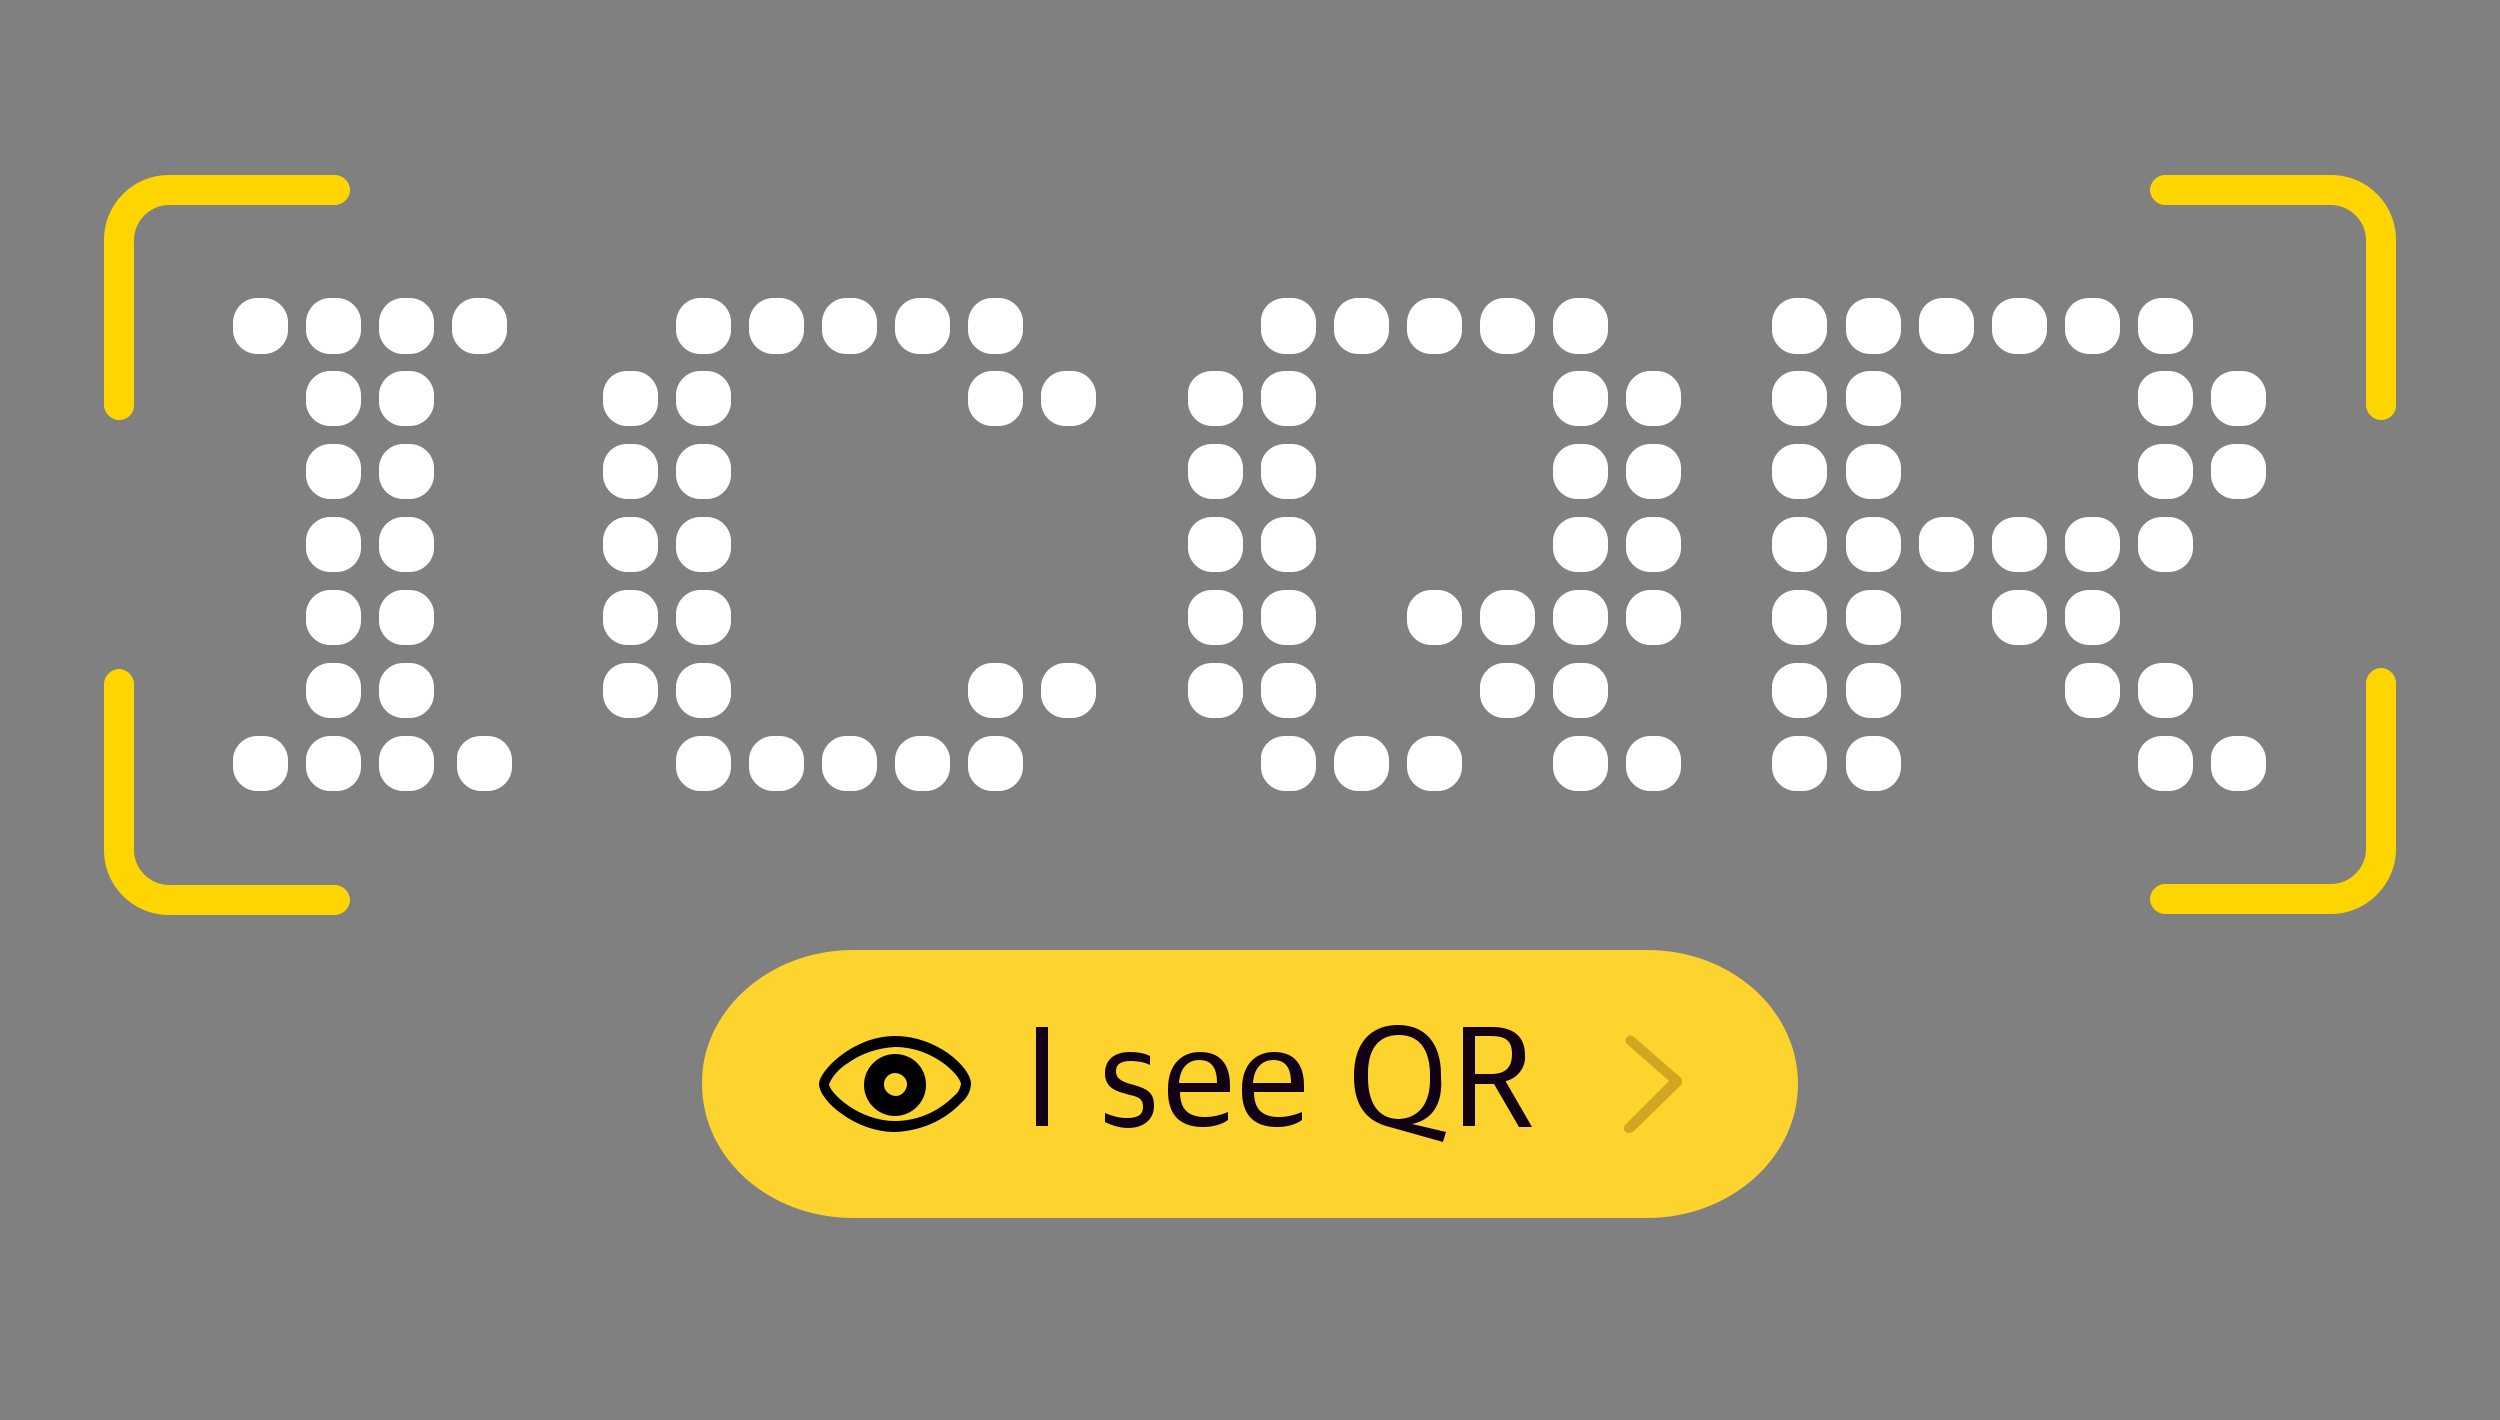 <?xml version="1.0" encoding="UTF-8"?>
<!-- Generator: Adobe Illustrator 24.1.2, SVG Export Plug-In . SVG Version: 6.00 Build 0)  -->
<svg version="1.1" id="Layer_1" xmlns="http://www.w3.org/2000/svg" xmlns:xlink="http://www.w3.org/1999/xlink" x="0px" y="0px" viewBox="0 0 250 142" style="enable-background:new 0 0 250 142;" xml:space="preserve">
<rect x="0" y="0" width="250" height="142" fill="#808080" stroke="none"/>
<style type="text/css">
	.st0{fill:#FFFFFF;}
	.st1{fill:#FDD32D;}
	.st2{fill:#120015;}
	.st3{fill:#D1A722;}
	.st4{fill:#FFD500;}
</style>
<g>
	<g>
		<path class="st0" d="M25.7,29.8h0.7c1.3,0,2.4,1.1,2.4,2.4V33c0,1.3-1.1,2.4-2.4,2.4h-0.7c-1.3,0-2.4-1.1-2.4-2.4v-0.7    C23.3,30.9,24.4,29.8,25.7,29.8z"/>
		<path class="st0" d="M33,29.8h0.7c1.3,0,2.4,1.1,2.4,2.4V33c0,1.3-1.1,2.4-2.4,2.4H33c-1.3,0-2.4-1.1-2.4-2.4v-0.7    C30.6,30.9,31.7,29.8,33,29.8z"/>
		<path class="st0" d="M33,37.1h0.7c1.3,0,2.4,1.1,2.4,2.4v0.7c0,1.3-1.1,2.4-2.4,2.4H33c-1.3,0-2.4-1.1-2.4-2.4v-0.7    C30.6,38.2,31.7,37.1,33,37.1z"/>
		<path class="st0" d="M40.3,29.8H41c1.3,0,2.4,1.1,2.4,2.4V33c0,1.3-1.1,2.4-2.4,2.4h-0.7c-1.3,0-2.4-1.1-2.4-2.4v-0.7    C37.9,30.9,39,29.8,40.3,29.8z"/>
		<path class="st0" d="M40.3,37.1H41c1.3,0,2.4,1.1,2.4,2.4v0.7c0,1.3-1.1,2.4-2.4,2.4h-0.7c-1.3,0-2.4-1.1-2.4-2.4v-0.7    C37.9,38.2,39,37.1,40.3,37.1z"/>
		<path class="st0" d="M47.6,29.8h0.7c1.3,0,2.4,1.1,2.4,2.4V33c0,1.3-1.1,2.4-2.4,2.4h-0.7c-1.3,0-2.4-1.1-2.4-2.4v-0.7    C45.2,30.9,46.3,29.8,47.6,29.8z"/>
		<path class="st0" d="M33,44.4h0.7c1.3,0,2.4,1.1,2.4,2.4v0.7c0,1.3-1.1,2.4-2.4,2.4H33c-1.3,0-2.4-1.1-2.4-2.4v-0.7    C30.6,45.5,31.7,44.4,33,44.4z"/>
		<path class="st0" d="M40.3,44.4H41c1.3,0,2.4,1.1,2.4,2.4v0.7c0,1.3-1.1,2.4-2.4,2.4h-0.7c-1.3,0-2.4-1.1-2.4-2.4v-0.7    C37.9,45.5,39,44.4,40.3,44.4z"/>
		<path class="st0" d="M33,51.7h0.7c1.3,0,2.4,1.1,2.4,2.4v0.7c0,1.3-1.1,2.4-2.4,2.4H33c-1.3,0-2.4-1.1-2.4-2.4v-0.7    C30.6,52.8,31.7,51.7,33,51.7z"/>
		<path class="st0" d="M40.3,51.7H41c1.3,0,2.4,1.1,2.4,2.4v0.7c0,1.3-1.1,2.4-2.4,2.4h-0.7c-1.3,0-2.4-1.1-2.4-2.4v-0.7    C37.9,52.8,39,51.7,40.3,51.7z"/>
		<path class="st0" d="M33,59h0.7c1.3,0,2.4,1.1,2.4,2.4v0.7c0,1.3-1.1,2.4-2.4,2.4H33c-1.3,0-2.4-1.1-2.4-2.4v-0.7    C30.6,60.1,31.7,59,33,59z"/>
		<path class="st0" d="M40.3,59H41c1.3,0,2.4,1.1,2.4,2.4v0.7c0,1.3-1.1,2.4-2.4,2.4h-0.7c-1.3,0-2.4-1.1-2.4-2.4v-0.7    C37.9,60.1,39,59,40.3,59z"/>
		<path class="st0" d="M33,66.3h0.7c1.3,0,2.4,1.1,2.4,2.4v0.7c0,1.3-1.1,2.4-2.4,2.4H33c-1.3,0-2.4-1.1-2.4-2.4v-0.7    C30.6,67.4,31.7,66.3,33,66.3z"/>
		<path class="st0" d="M40.3,66.3H41c1.3,0,2.4,1.1,2.4,2.4v0.7c0,1.3-1.1,2.4-2.4,2.4h-0.7c-1.3,0-2.4-1.1-2.4-2.4v-0.7    C37.9,67.4,39,66.3,40.3,66.3z"/>
		<path class="st0" d="M25.7,73.6h0.7c1.3,0,2.4,1.1,2.4,2.4v0.7c0,1.3-1.1,2.4-2.4,2.4h-0.7c-1.3,0-2.4-1.1-2.4-2.4V76    C23.3,74.7,24.4,73.6,25.7,73.6z"/>
		<path class="st0" d="M33,73.6h0.7c1.3,0,2.4,1.1,2.4,2.4v0.7c0,1.3-1.1,2.4-2.4,2.4H33c-1.3,0-2.4-1.1-2.4-2.4V76    C30.6,74.7,31.7,73.6,33,73.6z"/>
		<path class="st0" d="M40.3,73.6H41c1.3,0,2.4,1.1,2.4,2.4v0.7c0,1.3-1.1,2.4-2.4,2.4h-0.7c-1.3,0-2.4-1.1-2.4-2.4V76    C37.9,74.7,39,73.6,40.3,73.6z"/>
		<path class="st0" d="M48.1,73.6h0.7c1.3,0,2.4,1.1,2.4,2.4v0.7c0,1.3-1.1,2.4-2.4,2.4h-0.7c-1.3,0-2.4-1.1-2.4-2.4V76    C45.6,74.7,46.7,73.6,48.1,73.6z"/>
	</g>
	<g>
		<path class="st0" d="M62.7,37.1h0.7c1.3,0,2.4,1.1,2.4,2.4v0.7c0,1.3-1.1,2.4-2.4,2.4h-0.7c-1.3,0-2.4-1.1-2.4-2.4v-0.7    C60.3,38.2,61.3,37.1,62.7,37.1z"/>
		<path class="st0" d="M70,29.8h0.7c1.3,0,2.4,1.1,2.4,2.4V33c0,1.3-1.1,2.4-2.4,2.4H70c-1.3,0-2.4-1.1-2.4-2.4v-0.7    C67.6,30.9,68.7,29.8,70,29.8z"/>
		<path class="st0" d="M70,37.1h0.7c1.3,0,2.4,1.1,2.4,2.4v0.7c0,1.3-1.1,2.4-2.4,2.4H70c-1.3,0-2.4-1.1-2.4-2.4v-0.7    C67.6,38.2,68.7,37.1,70,37.1z"/>
		<path class="st0" d="M77.3,29.8H78c1.3,0,2.4,1.1,2.4,2.4V33c0,1.3-1.1,2.4-2.4,2.4h-0.7c-1.3,0-2.4-1.1-2.4-2.4v-0.7    C74.9,30.9,76,29.8,77.3,29.8z"/>
		<path class="st0" d="M84.6,29.8h0.7c1.3,0,2.4,1.1,2.4,2.4V33c0,1.3-1.1,2.4-2.4,2.4h-0.7c-1.3,0-2.4-1.1-2.4-2.4v-0.7    C82.2,30.9,83.3,29.8,84.6,29.8z"/>
		<path class="st0" d="M91.9,29.8h0.7c1.3,0,2.4,1.1,2.4,2.4V33c0,1.3-1.1,2.4-2.4,2.4h-0.7c-1.3,0-2.4-1.1-2.4-2.4v-0.7    C89.5,30.9,90.6,29.8,91.9,29.8z"/>
		<path class="st0" d="M99.2,29.8h0.7c1.3,0,2.4,1.1,2.4,2.4V33c0,1.3-1.1,2.4-2.4,2.4h-0.7c-1.3,0-2.4-1.1-2.4-2.4v-0.7    C96.8,30.9,97.9,29.8,99.2,29.8z"/>
		<path class="st0" d="M99.2,37.1h0.7c1.3,0,2.4,1.1,2.4,2.4v0.7c0,1.3-1.1,2.4-2.4,2.4h-0.7c-1.3,0-2.4-1.1-2.4-2.4v-0.7    C96.8,38.2,97.9,37.1,99.2,37.1z"/>
		<path class="st0" d="M106.5,37.1h0.7c1.3,0,2.4,1.1,2.4,2.4v0.7c0,1.3-1.1,2.4-2.4,2.4h-0.7c-1.3,0-2.4-1.1-2.4-2.4v-0.7    C104.1,38.2,105.2,37.1,106.5,37.1z"/>
		<path class="st0" d="M62.7,44.4h0.7c1.3,0,2.4,1.1,2.4,2.4v0.7c0,1.3-1.1,2.4-2.4,2.4h-0.7c-1.3,0-2.4-1.1-2.4-2.4v-0.7    C60.3,45.5,61.3,44.4,62.7,44.4z"/>
		<path class="st0" d="M70,44.4h0.7c1.3,0,2.4,1.1,2.4,2.4v0.7c0,1.3-1.1,2.4-2.4,2.4H70c-1.3,0-2.4-1.1-2.4-2.4v-0.7    C67.6,45.5,68.7,44.4,70,44.4z"/>
		<path class="st0" d="M62.7,51.7h0.7c1.3,0,2.4,1.1,2.4,2.4v0.7c0,1.3-1.1,2.4-2.4,2.4h-0.7c-1.3,0-2.4-1.1-2.4-2.4v-0.7    C60.3,52.8,61.3,51.7,62.7,51.7z"/>
		<path class="st0" d="M70,51.7h0.7c1.3,0,2.4,1.1,2.4,2.4v0.7c0,1.3-1.1,2.4-2.4,2.4H70c-1.3,0-2.4-1.1-2.4-2.4v-0.7    C67.6,52.8,68.7,51.7,70,51.7z"/>
		<path class="st0" d="M62.7,59h0.7c1.3,0,2.4,1.1,2.4,2.4v0.7c0,1.3-1.1,2.4-2.4,2.4h-0.7c-1.3,0-2.4-1.1-2.4-2.4v-0.7    C60.3,60.1,61.3,59,62.7,59z"/>
		<path class="st0" d="M70,59h0.7c1.3,0,2.4,1.1,2.4,2.4v0.7c0,1.3-1.1,2.4-2.4,2.4H70c-1.3,0-2.4-1.1-2.4-2.4v-0.7    C67.6,60.1,68.7,59,70,59z"/>
		<path class="st0" d="M62.7,66.3h0.7c1.3,0,2.4,1.1,2.4,2.4v0.7c0,1.3-1.1,2.4-2.4,2.4h-0.7c-1.3,0-2.4-1.1-2.4-2.4v-0.7    C60.3,67.4,61.3,66.3,62.7,66.3z"/>
		<path class="st0" d="M70,66.3h0.7c1.3,0,2.4,1.1,2.4,2.4v0.7c0,1.3-1.1,2.4-2.4,2.4H70c-1.3,0-2.4-1.1-2.4-2.4v-0.7    C67.6,67.4,68.7,66.3,70,66.3z"/>
		<path class="st0" d="M99.2,66.3h0.7c1.3,0,2.4,1.1,2.4,2.4v0.7c0,1.3-1.1,2.4-2.4,2.4h-0.7c-1.3,0-2.4-1.1-2.4-2.4v-0.7    C96.8,67.4,97.9,66.3,99.2,66.3z"/>
		<path class="st0" d="M106.5,66.3h0.7c1.3,0,2.4,1.1,2.4,2.4v0.7c0,1.3-1.1,2.4-2.4,2.4h-0.7c-1.3,0-2.4-1.1-2.4-2.4v-0.7    C104.1,67.4,105.2,66.3,106.5,66.3z"/>
		<path class="st0" d="M70,73.6h0.7c1.3,0,2.4,1.1,2.4,2.4v0.7c0,1.3-1.1,2.4-2.4,2.4H70c-1.3,0-2.4-1.1-2.4-2.4V76    C67.6,74.7,68.7,73.6,70,73.6z"/>
		<path class="st0" d="M77.3,73.6H78c1.3,0,2.4,1.1,2.4,2.4v0.7c0,1.3-1.1,2.4-2.4,2.4h-0.7c-1.3,0-2.4-1.1-2.4-2.4V76    C74.9,74.7,76,73.6,77.3,73.6z"/>
		<path class="st0" d="M84.6,73.6h0.7c1.3,0,2.4,1.1,2.4,2.4v0.7c0,1.3-1.1,2.4-2.4,2.4h-0.7c-1.3,0-2.4-1.1-2.4-2.4V76    C82.2,74.7,83.3,73.6,84.6,73.6z"/>
		<path class="st0" d="M91.9,73.6h0.7c1.3,0,2.4,1.1,2.4,2.4v0.7c0,1.3-1.1,2.4-2.4,2.4h-0.7c-1.3,0-2.4-1.1-2.4-2.4V76    C89.5,74.7,90.6,73.6,91.9,73.6z"/>
		<path class="st0" d="M99.2,73.6h0.7c1.3,0,2.4,1.1,2.4,2.4v0.7c0,1.3-1.1,2.4-2.4,2.4h-0.7c-1.3,0-2.4-1.1-2.4-2.4V76    C96.8,74.7,97.9,73.6,99.2,73.6z"/>
	</g>
	<g>
		<path class="st0" d="M121.2,37.1h0.7c1.3,0,2.4,1.1,2.4,2.4v0.7c0,1.3-1.1,2.4-2.4,2.4h-0.7c-1.3,0-2.4-1.1-2.4-2.4v-0.7    C118.7,38.2,119.8,37.1,121.2,37.1z"/>
		<path class="st0" d="M128.5,29.8h0.7c1.3,0,2.4,1.1,2.4,2.4V33c0,1.3-1.1,2.4-2.4,2.4h-0.7c-1.3,0-2.4-1.1-2.4-2.4v-0.7    C126,30.9,127.1,29.8,128.5,29.8z"/>
		<path class="st0" d="M128.5,37.1h0.7c1.3,0,2.4,1.1,2.4,2.4v0.7c0,1.3-1.1,2.4-2.4,2.4h-0.7c-1.3,0-2.4-1.1-2.4-2.4v-0.7    C126,38.2,127.1,37.1,128.5,37.1z"/>
		<path class="st0" d="M135.8,29.8h0.7c1.3,0,2.4,1.1,2.4,2.4V33c0,1.3-1.1,2.4-2.4,2.4h-0.7c-1.3,0-2.4-1.1-2.4-2.4v-0.7    C133.4,30.9,134.4,29.8,135.8,29.8z"/>
		<path class="st0" d="M143.1,29.8h0.7c1.3,0,2.4,1.1,2.4,2.4V33c0,1.3-1.1,2.4-2.4,2.4h-0.7c-1.3,0-2.4-1.1-2.4-2.4v-0.7    C140.7,30.9,141.8,29.8,143.1,29.8z"/>
		<path class="st0" d="M150.4,29.8h0.7c1.3,0,2.4,1.1,2.4,2.4V33c0,1.3-1.1,2.4-2.4,2.4h-0.7c-1.3,0-2.4-1.1-2.4-2.4v-0.7    C148,30.9,149.1,29.8,150.4,29.8z"/>
		<path class="st0" d="M121.2,44.4h0.7c1.3,0,2.4,1.1,2.4,2.4v0.7c0,1.3-1.1,2.4-2.4,2.4h-0.7c-1.3,0-2.4-1.1-2.4-2.4v-0.7    C118.7,45.5,119.8,44.4,121.2,44.4z"/>
		<path class="st0" d="M128.5,44.4h0.7c1.3,0,2.4,1.1,2.4,2.4v0.7c0,1.3-1.1,2.4-2.4,2.4h-0.7c-1.3,0-2.4-1.1-2.4-2.4v-0.7    C126,45.5,127.1,44.4,128.5,44.4z"/>
		<path class="st0" d="M121.2,51.7h0.7c1.3,0,2.4,1.1,2.4,2.4v0.7c0,1.3-1.1,2.4-2.4,2.4h-0.7c-1.3,0-2.4-1.1-2.4-2.4v-0.7    C118.7,52.8,119.8,51.7,121.2,51.7z"/>
		<path class="st0" d="M128.5,51.7h0.7c1.3,0,2.4,1.1,2.4,2.4v0.7c0,1.3-1.1,2.4-2.4,2.4h-0.7c-1.3,0-2.4-1.1-2.4-2.4v-0.7    C126,52.8,127.1,51.7,128.5,51.7z"/>
		<path class="st0" d="M121.2,59h0.7c1.3,0,2.4,1.1,2.4,2.4v0.7c0,1.3-1.1,2.4-2.4,2.4h-0.7c-1.3,0-2.4-1.1-2.4-2.4v-0.7    C118.7,60.1,119.8,59,121.2,59z"/>
		<path class="st0" d="M128.5,59h0.7c1.3,0,2.4,1.1,2.4,2.4v0.7c0,1.3-1.1,2.4-2.4,2.4h-0.7c-1.3,0-2.4-1.1-2.4-2.4v-0.7    C126,60.1,127.1,59,128.5,59z"/>
		<path class="st0" d="M143.1,59h0.7c1.3,0,2.4,1.1,2.4,2.4v0.7c0,1.3-1.1,2.4-2.4,2.4h-0.7c-1.3,0-2.4-1.1-2.4-2.4v-0.7    C140.7,60.1,141.8,59,143.1,59z"/>
		<path class="st0" d="M150.4,59h0.7c1.3,0,2.4,1.1,2.4,2.4v0.7c0,1.3-1.1,2.4-2.4,2.4h-0.7c-1.3,0-2.4-1.1-2.4-2.4v-0.7    C148,60.1,149.1,59,150.4,59z"/>
		<path class="st0" d="M121.2,66.3h0.7c1.3,0,2.4,1.1,2.4,2.4v0.7c0,1.3-1.1,2.4-2.4,2.4h-0.7c-1.3,0-2.4-1.1-2.4-2.4v-0.7    C118.7,67.4,119.8,66.3,121.2,66.3z"/>
		<path class="st0" d="M128.5,66.3h0.7c1.3,0,2.4,1.1,2.4,2.4v0.7c0,1.3-1.1,2.4-2.4,2.4h-0.7c-1.3,0-2.4-1.1-2.4-2.4v-0.7    C126,67.4,127.1,66.3,128.5,66.3z"/>
		<path class="st0" d="M150.4,66.3h0.7c1.3,0,2.4,1.1,2.4,2.4v0.7c0,1.3-1.1,2.4-2.4,2.4h-0.7c-1.3,0-2.4-1.1-2.4-2.4v-0.7    C148,67.4,149.1,66.3,150.4,66.3z"/>
		<path class="st0" d="M128.5,73.6h0.7c1.3,0,2.4,1.1,2.4,2.4v0.7c0,1.3-1.1,2.4-2.4,2.4h-0.7c-1.3,0-2.4-1.1-2.4-2.4V76    C126,74.7,127.1,73.6,128.5,73.6z"/>
		<path class="st0" d="M135.8,73.6h0.7c1.3,0,2.4,1.1,2.4,2.4v0.7c0,1.3-1.1,2.4-2.4,2.4h-0.7c-1.3,0-2.4-1.1-2.4-2.4V76    C133.4,74.7,134.4,73.6,135.8,73.6z"/>
		<path class="st0" d="M143.1,73.6h0.7c1.3,0,2.4,1.1,2.4,2.4v0.7c0,1.3-1.1,2.4-2.4,2.4h-0.7c-1.3,0-2.4-1.1-2.4-2.4V76    C140.7,74.7,141.8,73.6,143.1,73.6z"/>
		<path class="st0" d="M157.7,29.8h0.7c1.3,0,2.4,1.1,2.4,2.4V33c0,1.3-1.1,2.4-2.4,2.4h-0.7c-1.3,0-2.4-1.1-2.4-2.4v-0.7    C155.3,30.9,156.4,29.8,157.7,29.8z"/>
		<path class="st0" d="M157.7,37.1h0.7c1.3,0,2.4,1.1,2.4,2.4v0.7c0,1.3-1.1,2.4-2.4,2.4h-0.7c-1.3,0-2.4-1.1-2.4-2.4v-0.7    C155.3,38.2,156.4,37.1,157.7,37.1z"/>
		<path class="st0" d="M157.7,44.4h0.7c1.3,0,2.4,1.1,2.4,2.4v0.7c0,1.3-1.1,2.4-2.4,2.4h-0.7c-1.3,0-2.4-1.1-2.4-2.4v-0.7    C155.3,45.5,156.4,44.4,157.7,44.4z"/>
		<path class="st0" d="M157.7,51.7h0.7c1.3,0,2.4,1.1,2.4,2.4v0.7c0,1.3-1.1,2.4-2.4,2.4h-0.7c-1.3,0-2.4-1.1-2.4-2.4v-0.7    C155.3,52.8,156.4,51.7,157.7,51.7z"/>
		<path class="st0" d="M157.7,59h0.7c1.3,0,2.4,1.1,2.4,2.4v0.7c0,1.3-1.1,2.4-2.4,2.4h-0.7c-1.3,0-2.4-1.1-2.4-2.4v-0.7    C155.3,60.1,156.4,59,157.7,59z"/>
		<path class="st0" d="M157.7,66.3h0.7c1.3,0,2.4,1.1,2.4,2.4v0.7c0,1.3-1.1,2.4-2.4,2.4h-0.7c-1.3,0-2.4-1.1-2.4-2.4v-0.7    C155.3,67.4,156.4,66.3,157.7,66.3z"/>
		<path class="st0" d="M157.7,73.6h0.7c1.3,0,2.4,1.1,2.4,2.4v0.7c0,1.3-1.1,2.4-2.4,2.4h-0.7c-1.3,0-2.4-1.1-2.4-2.4V76    C155.3,74.7,156.4,73.6,157.7,73.6z"/>
		<path class="st0" d="M165,37.1h0.7c1.3,0,2.4,1.1,2.4,2.4v0.7c0,1.3-1.1,2.4-2.4,2.4H165c-1.3,0-2.4-1.1-2.4-2.4v-0.7    C162.6,38.2,163.7,37.1,165,37.1z"/>
		<path class="st0" d="M165,44.4h0.7c1.3,0,2.4,1.1,2.4,2.4v0.7c0,1.3-1.1,2.4-2.4,2.4H165c-1.3,0-2.4-1.1-2.4-2.4v-0.7    C162.6,45.5,163.7,44.4,165,44.4z"/>
		<path class="st0" d="M165,51.7h0.7c1.3,0,2.4,1.1,2.4,2.4v0.7c0,1.3-1.1,2.4-2.4,2.4H165c-1.3,0-2.4-1.1-2.4-2.4v-0.7    C162.6,52.8,163.7,51.7,165,51.7z"/>
		<path class="st0" d="M165,59h0.7c1.3,0,2.4,1.1,2.4,2.4v0.7c0,1.3-1.1,2.4-2.4,2.4H165c-1.3,0-2.4-1.1-2.4-2.4v-0.7    C162.6,60.1,163.7,59,165,59z"/>
		<path class="st0" d="M165,73.6h0.7c1.3,0,2.4,1.1,2.4,2.4v0.7c0,1.3-1.1,2.4-2.4,2.4H165c-1.3,0-2.4-1.1-2.4-2.4V76    C162.6,74.7,163.7,73.6,165,73.6z"/>
	</g>
	<g>
		<path class="st0" d="M179.6,29.8h0.7c1.3,0,2.4,1.1,2.4,2.4V33c0,1.3-1.1,2.4-2.4,2.4h-0.7c-1.3,0-2.4-1.1-2.4-2.4v-0.7    C177.2,30.9,178.3,29.8,179.6,29.8z"/>
		<path class="st0" d="M179.6,37.1h0.7c1.3,0,2.4,1.1,2.4,2.4v0.7c0,1.3-1.1,2.4-2.4,2.4h-0.7c-1.3,0-2.4-1.1-2.4-2.4v-0.7    C177.2,38.2,178.3,37.1,179.6,37.1z"/>
		<path class="st0" d="M179.6,44.4h0.7c1.3,0,2.4,1.1,2.4,2.4v0.7c0,1.3-1.1,2.4-2.4,2.4h-0.7c-1.3,0-2.4-1.1-2.4-2.4v-0.7    C177.2,45.5,178.3,44.4,179.6,44.4z"/>
		<path class="st0" d="M179.6,51.7h0.7c1.3,0,2.4,1.1,2.4,2.4v0.7c0,1.3-1.1,2.4-2.4,2.4h-0.7c-1.3,0-2.4-1.1-2.4-2.4v-0.7    C177.2,52.8,178.3,51.7,179.6,51.7z"/>
		<path class="st0" d="M179.6,59h0.7c1.3,0,2.4,1.1,2.4,2.4v0.7c0,1.3-1.1,2.4-2.4,2.4h-0.7c-1.3,0-2.4-1.1-2.4-2.4v-0.7    C177.2,60.1,178.3,59,179.6,59z"/>
		<path class="st0" d="M179.6,66.3h0.7c1.3,0,2.4,1.1,2.4,2.4v0.7c0,1.3-1.1,2.4-2.4,2.4h-0.7c-1.3,0-2.4-1.1-2.4-2.4v-0.7    C177.2,67.4,178.3,66.3,179.6,66.3z"/>
		<path class="st0" d="M187,29.8h0.7c1.3,0,2.4,1.1,2.4,2.4V33c0,1.3-1.1,2.4-2.4,2.4H187c-1.3,0-2.4-1.1-2.4-2.4v-0.7    C184.5,30.9,185.6,29.8,187,29.8z"/>
		<path class="st0" d="M187,37.1h0.7c1.3,0,2.4,1.1,2.4,2.4v0.7c0,1.3-1.1,2.4-2.4,2.4H187c-1.3,0-2.4-1.1-2.4-2.4v-0.7    C184.5,38.2,185.6,37.1,187,37.1z"/>
		<path class="st0" d="M187,44.4h0.7c1.3,0,2.4,1.1,2.4,2.4v0.7c0,1.3-1.1,2.4-2.4,2.4H187c-1.3,0-2.4-1.1-2.4-2.4v-0.7    C184.5,45.5,185.6,44.4,187,44.4z"/>
		<path class="st0" d="M187,51.7h0.7c1.3,0,2.4,1.1,2.4,2.4v0.7c0,1.3-1.1,2.4-2.4,2.4H187c-1.3,0-2.4-1.1-2.4-2.4v-0.7    C184.5,52.8,185.6,51.7,187,51.7z"/>
		<path class="st0" d="M187,59h0.7c1.3,0,2.4,1.1,2.4,2.4v0.7c0,1.3-1.1,2.4-2.4,2.4H187c-1.3,0-2.4-1.1-2.4-2.4v-0.7    C184.5,60.1,185.6,59,187,59z"/>
		<path class="st0" d="M187,66.3h0.7c1.3,0,2.4,1.1,2.4,2.4v0.7c0,1.3-1.1,2.4-2.4,2.4H187c-1.3,0-2.4-1.1-2.4-2.4v-0.7    C184.5,67.4,185.6,66.3,187,66.3z"/>
		<path class="st0" d="M187,73.6h0.7c1.3,0,2.4,1.1,2.4,2.4v0.7c0,1.3-1.1,2.4-2.4,2.4H187c-1.3,0-2.4-1.1-2.4-2.4V76    C184.5,74.7,185.6,73.6,187,73.6z"/>
		<path class="st0" d="M179.6,73.6h0.7c1.3,0,2.4,1.1,2.4,2.4v0.7c0,1.3-1.1,2.4-2.4,2.4h-0.7c-1.3,0-2.4-1.1-2.4-2.4V76    C177.2,74.7,178.3,73.6,179.6,73.6z"/>
		<path class="st0" d="M194.3,29.8h0.7c1.3,0,2.4,1.1,2.4,2.4V33c0,1.3-1.1,2.4-2.4,2.4h-0.7c-1.3,0-2.4-1.1-2.4-2.4v-0.7    C191.8,30.9,192.9,29.8,194.3,29.8z"/>
		<path class="st0" d="M194.3,51.7h0.7c1.3,0,2.4,1.1,2.4,2.4v0.7c0,1.3-1.1,2.4-2.4,2.4h-0.7c-1.3,0-2.4-1.1-2.4-2.4v-0.7    C191.8,52.8,192.9,51.7,194.3,51.7z"/>
		<path class="st0" d="M201.6,29.8h0.7c1.3,0,2.4,1.1,2.4,2.4V33c0,1.3-1.1,2.4-2.4,2.4h-0.7c-1.3,0-2.4-1.1-2.4-2.4v-0.7    C199.1,30.9,200.2,29.8,201.6,29.8z"/>
		<path class="st0" d="M201.6,51.7h0.7c1.3,0,2.4,1.1,2.4,2.4v0.7c0,1.3-1.1,2.4-2.4,2.4h-0.7c-1.3,0-2.4-1.1-2.4-2.4v-0.7    C199.1,52.8,200.2,51.7,201.6,51.7z"/>
		<path class="st0" d="M201.6,59h0.7c1.3,0,2.4,1.1,2.4,2.4v0.7c0,1.3-1.1,2.4-2.4,2.4h-0.7c-1.3,0-2.4-1.1-2.4-2.4v-0.7    C199.1,60.1,200.2,59,201.6,59z"/>
		<path class="st0" d="M208.9,29.8h0.7c1.3,0,2.4,1.1,2.4,2.4V33c0,1.3-1.1,2.4-2.4,2.4h-0.7c-1.3,0-2.4-1.1-2.4-2.4v-0.7    C206.4,30.9,207.5,29.8,208.9,29.8z"/>
		<path class="st0" d="M208.9,51.7h0.7c1.3,0,2.4,1.1,2.4,2.4v0.7c0,1.3-1.1,2.4-2.4,2.4h-0.7c-1.3,0-2.4-1.1-2.4-2.4v-0.7    C206.4,52.8,207.5,51.7,208.9,51.7z"/>
		<path class="st0" d="M208.9,59h0.7c1.3,0,2.4,1.1,2.4,2.4v0.7c0,1.3-1.1,2.4-2.4,2.4h-0.7c-1.3,0-2.4-1.1-2.4-2.4v-0.7    C206.4,60.1,207.5,59,208.9,59z"/>
		<path class="st0" d="M208.9,66.3h0.7c1.3,0,2.4,1.1,2.4,2.4v0.7c0,1.3-1.1,2.4-2.4,2.4h-0.7c-1.3,0-2.4-1.1-2.4-2.4v-0.7    C206.4,67.4,207.5,66.3,208.9,66.3z"/>
		<path class="st0" d="M216.2,29.8h0.7c1.3,0,2.4,1.1,2.4,2.4V33c0,1.3-1.1,2.4-2.4,2.4h-0.7c-1.3,0-2.4-1.1-2.4-2.4v-0.7    C213.7,30.9,214.8,29.8,216.2,29.8z"/>
		<path class="st0" d="M216.2,37.1h0.7c1.3,0,2.4,1.1,2.4,2.4v0.7c0,1.3-1.1,2.4-2.4,2.4h-0.7c-1.3,0-2.4-1.1-2.4-2.4v-0.7    C213.7,38.2,214.8,37.1,216.2,37.1z"/>
		<path class="st0" d="M216.2,44.4h0.7c1.3,0,2.4,1.1,2.4,2.4v0.7c0,1.3-1.1,2.4-2.4,2.4h-0.7c-1.3,0-2.4-1.1-2.4-2.4v-0.7    C213.7,45.5,214.8,44.4,216.2,44.4z"/>
		<path class="st0" d="M216.2,51.7h0.7c1.3,0,2.4,1.1,2.4,2.4v0.7c0,1.3-1.1,2.4-2.4,2.4h-0.7c-1.3,0-2.4-1.1-2.4-2.4v-0.7    C213.7,52.8,214.8,51.7,216.2,51.7z"/>
		<path class="st0" d="M216.2,66.3h0.7c1.3,0,2.4,1.1,2.4,2.4v0.7c0,1.3-1.1,2.4-2.4,2.4h-0.7c-1.3,0-2.4-1.1-2.4-2.4v-0.7    C213.7,67.4,214.8,66.3,216.2,66.3z"/>
		<path class="st0" d="M216.2,73.6h0.7c1.3,0,2.4,1.1,2.4,2.4v0.7c0,1.3-1.1,2.4-2.4,2.4h-0.7c-1.3,0-2.4-1.1-2.4-2.4V76    C213.7,74.7,214.8,73.6,216.2,73.6z"/>
		<path class="st0" d="M223.5,37.1h0.7c1.3,0,2.4,1.1,2.4,2.4v0.7c0,1.3-1.1,2.4-2.4,2.4h-0.7c-1.3,0-2.4-1.1-2.4-2.4v-0.7    C221,38.2,222.1,37.1,223.5,37.1z"/>
		<path class="st0" d="M223.5,44.4h0.7c1.3,0,2.4,1.1,2.4,2.4v0.7c0,1.3-1.1,2.4-2.4,2.4h-0.7c-1.3,0-2.4-1.1-2.4-2.4v-0.7    C221,45.5,222.1,44.4,223.5,44.4z"/>
		<path class="st0" d="M223.5,73.6h0.7c1.3,0,2.4,1.1,2.4,2.4v0.7c0,1.3-1.1,2.4-2.4,2.4h-0.7c-1.3,0-2.4-1.1-2.4-2.4V76    C221,74.7,222.1,73.6,223.5,73.6z"/>
	</g>
</g>
<g>
	<path class="st1" d="M85.3,95h79.4c8.4,0,15.1,6,15.1,13.4l0,0c0,7.4-6.8,13.4-15.1,13.4H85.3c-8.4,0-15.1-6-15.1-13.4l0,0   C70.1,101.1,76.9,95,85.3,95z"/>
	<g>
		<path class="st2" d="M103.6,102.7h1.2v9.9h-1.2V102.7z"/>
		<path class="st2" d="M110.5,112.2v-0.9c0.7,0.3,1.4,0.5,2.2,0.5c1.2,0,1.6-0.4,1.6-1.1s-0.3-1-1.3-1.2l-0.7-0.2    c-1.1-0.3-1.8-0.8-1.8-2s0.8-2.1,2.5-2.1c0.7,0,1.4,0.1,2,0.4v0.9c-0.6-0.3-1.3-0.4-1.9-0.4c-1,0-1.5,0.3-1.5,1    c0,0.6,0.3,0.9,1.1,1.2l0.7,0.2c1.4,0.4,2,0.8,2,2.1s-1,2.2-2.6,2.2C112.1,112.8,111.3,112.6,110.5,112.2z"/>
		<path class="st2" d="M116.8,109.1v-0.2c0-2.6,1.5-3.7,3.2-3.7c2,0,3,1.2,3,3.4v0.6h-5c0,1.8,0.9,2.5,2.5,2.5    c0.8,0,1.6-0.2,2.3-0.5v0.8c-0.7,0.5-1.6,0.7-2.5,0.7C117.9,112.7,116.8,111.4,116.8,109.1z M117.9,108.3h3.8    c0-1.6-0.6-2.3-1.8-2.3C119,106,118,106.6,117.9,108.3L117.9,108.3z"/>
		<path class="st2" d="M124.2,109.1v-0.2c0-2.6,1.5-3.7,3.2-3.7c2,0,3,1.2,3,3.4v0.6h-5c0,1.8,0.9,2.5,2.5,2.5    c0.8,0,1.6-0.2,2.3-0.5v0.8c-0.7,0.5-1.6,0.7-2.5,0.7C125.3,112.7,124.2,111.4,124.2,109.1z M125.3,108.3h3.8    c0-1.6-0.6-2.3-1.8-2.3C126.4,106,125.4,106.6,125.3,108.3L125.3,108.3z"/>
		<path class="st2" d="M141.2,112.4l3.4,0.8l-0.3,1l-5.7-1.6c-2-0.6-3.2-2.1-3.2-4.9v-0.2c0-3.1,1.6-5,4.4-5c2.7,0,4.3,1.8,4.3,5    v0.3C144.3,110.4,143.2,112,141.2,112.4z M143,108v-0.5c0-2.3-0.9-4-3.1-4c-2.2,0-3.1,1.6-3.1,3.8v0.5c0,2.3,0.9,4.1,3.1,4.1    C142,111.8,143,110.2,143,108z"/>
		<path class="st2" d="M146.3,102.7h2.9c2.2,0,3.3,1,3.3,2.8c0.1,1.2-0.7,2.3-1.9,2.6v0.1l2.6,4.5h-1.3l-2.5-4.3h-1.9v4.2h-1.2    L146.3,102.7z M149.1,107.4c1.5,0,2.1-0.7,2.1-2s-0.6-1.8-2.1-1.8h-1.6v3.8H149.1z"/>
	</g>
	<g>
		<path d="M89.5,113.2c-1.9,0-3.8-0.7-5.3-1.8c-1.2-0.8-2.3-2.1-2.3-3c0-1.3,3.4-4.8,7.6-4.8s7.5,3.1,7.6,4.7l0,0c0,0.8-0.4,1.5-1,2    C94.4,112.1,92,113.1,89.5,113.2z M89.5,104.7c-1.7,0.1-3.3,0.6-4.7,1.6c-0.8,0.5-1.5,1.2-1.9,2.1c0,0.8,2.9,3.7,6.6,3.7    c2.2,0,4.3-0.9,5.9-2.5c0.4-0.3,0.6-0.7,0.7-1.2l0,0C96,107.5,93.3,104.7,89.5,104.7z"/>
		<path d="M89.5,107.3c0.6,0,1.2,0.5,1.2,1.1s-0.5,1.2-1.1,1.2s-1.2-0.5-1.2-1.1c0,0,0,0,0-0.1C88.4,107.8,88.9,107.3,89.5,107.3     M89.5,105.4c-1.7,0-3.1,1.4-3.1,3.1s1.4,3.1,3.1,3.1s3.1-1.4,3.1-3.1l0,0C92.6,106.7,91.2,105.4,89.5,105.4z"/>
	</g>
	<path class="st3" d="M162.9,113.3c-0.3,0-0.5-0.2-0.5-0.5c0-0.1,0-0.2,0.1-0.3l4.4-4.4l-4.2-3.7c-0.2-0.2-0.2-0.5,0-0.7   s0.5-0.2,0.7,0l0,0l4.6,4c0.1,0.1,0.2,0.2,0.2,0.4c0,0.1,0,0.3-0.1,0.4l-4.8,4.7C163.2,113.2,163,113.3,162.9,113.3z"/>
</g>
<g>
	<g>
		<path class="st4" d="M11.9,42c-0.8,0-1.5-0.7-1.5-1.5V24c0-3.6,2.9-6.5,6.5-6.5h16.6c0.8,0,1.5,0.7,1.5,1.5s-0.7,1.5-1.5,1.5H16.9    c-1.9,0-3.5,1.6-3.5,3.5v16.6C13.4,41.4,12.7,42,11.9,42z"/>
	</g>
	<g>
		<path class="st4" d="M33.5,91.5H16.9c-3.6,0-6.5-2.9-6.5-6.5V68.4c0-0.8,0.7-1.5,1.5-1.5s1.5,0.7,1.5,1.5V85    c0,1.9,1.6,3.5,3.5,3.5h16.6c0.8,0,1.5,0.7,1.5,1.5S34.3,91.5,33.5,91.5z"/>
	</g>
	<g>
		<path class="st4" d="M238.1,42c-0.8,0-1.5-0.7-1.5-1.5V24c0-1.9-1.6-3.5-3.5-3.5h-16.6c-0.8,0-1.5-0.7-1.5-1.5s0.7-1.5,1.5-1.5    h16.6c3.6,0,6.5,2.9,6.5,6.5v16.6C239.6,41.4,238.9,42,238.1,42z"/>
	</g>
	<g>
		<path class="st4" d="M233.1,91.4h-16.6c-0.8,0-1.5-0.7-1.5-1.5s0.7-1.5,1.5-1.5h16.6c1.9,0,3.5-1.6,3.5-3.5V68.3    c0-0.8,0.7-1.5,1.5-1.5s1.5,0.7,1.5,1.5v16.6C239.6,88.4,236.7,91.4,233.1,91.4z"/>
	</g>
</g>
</svg>